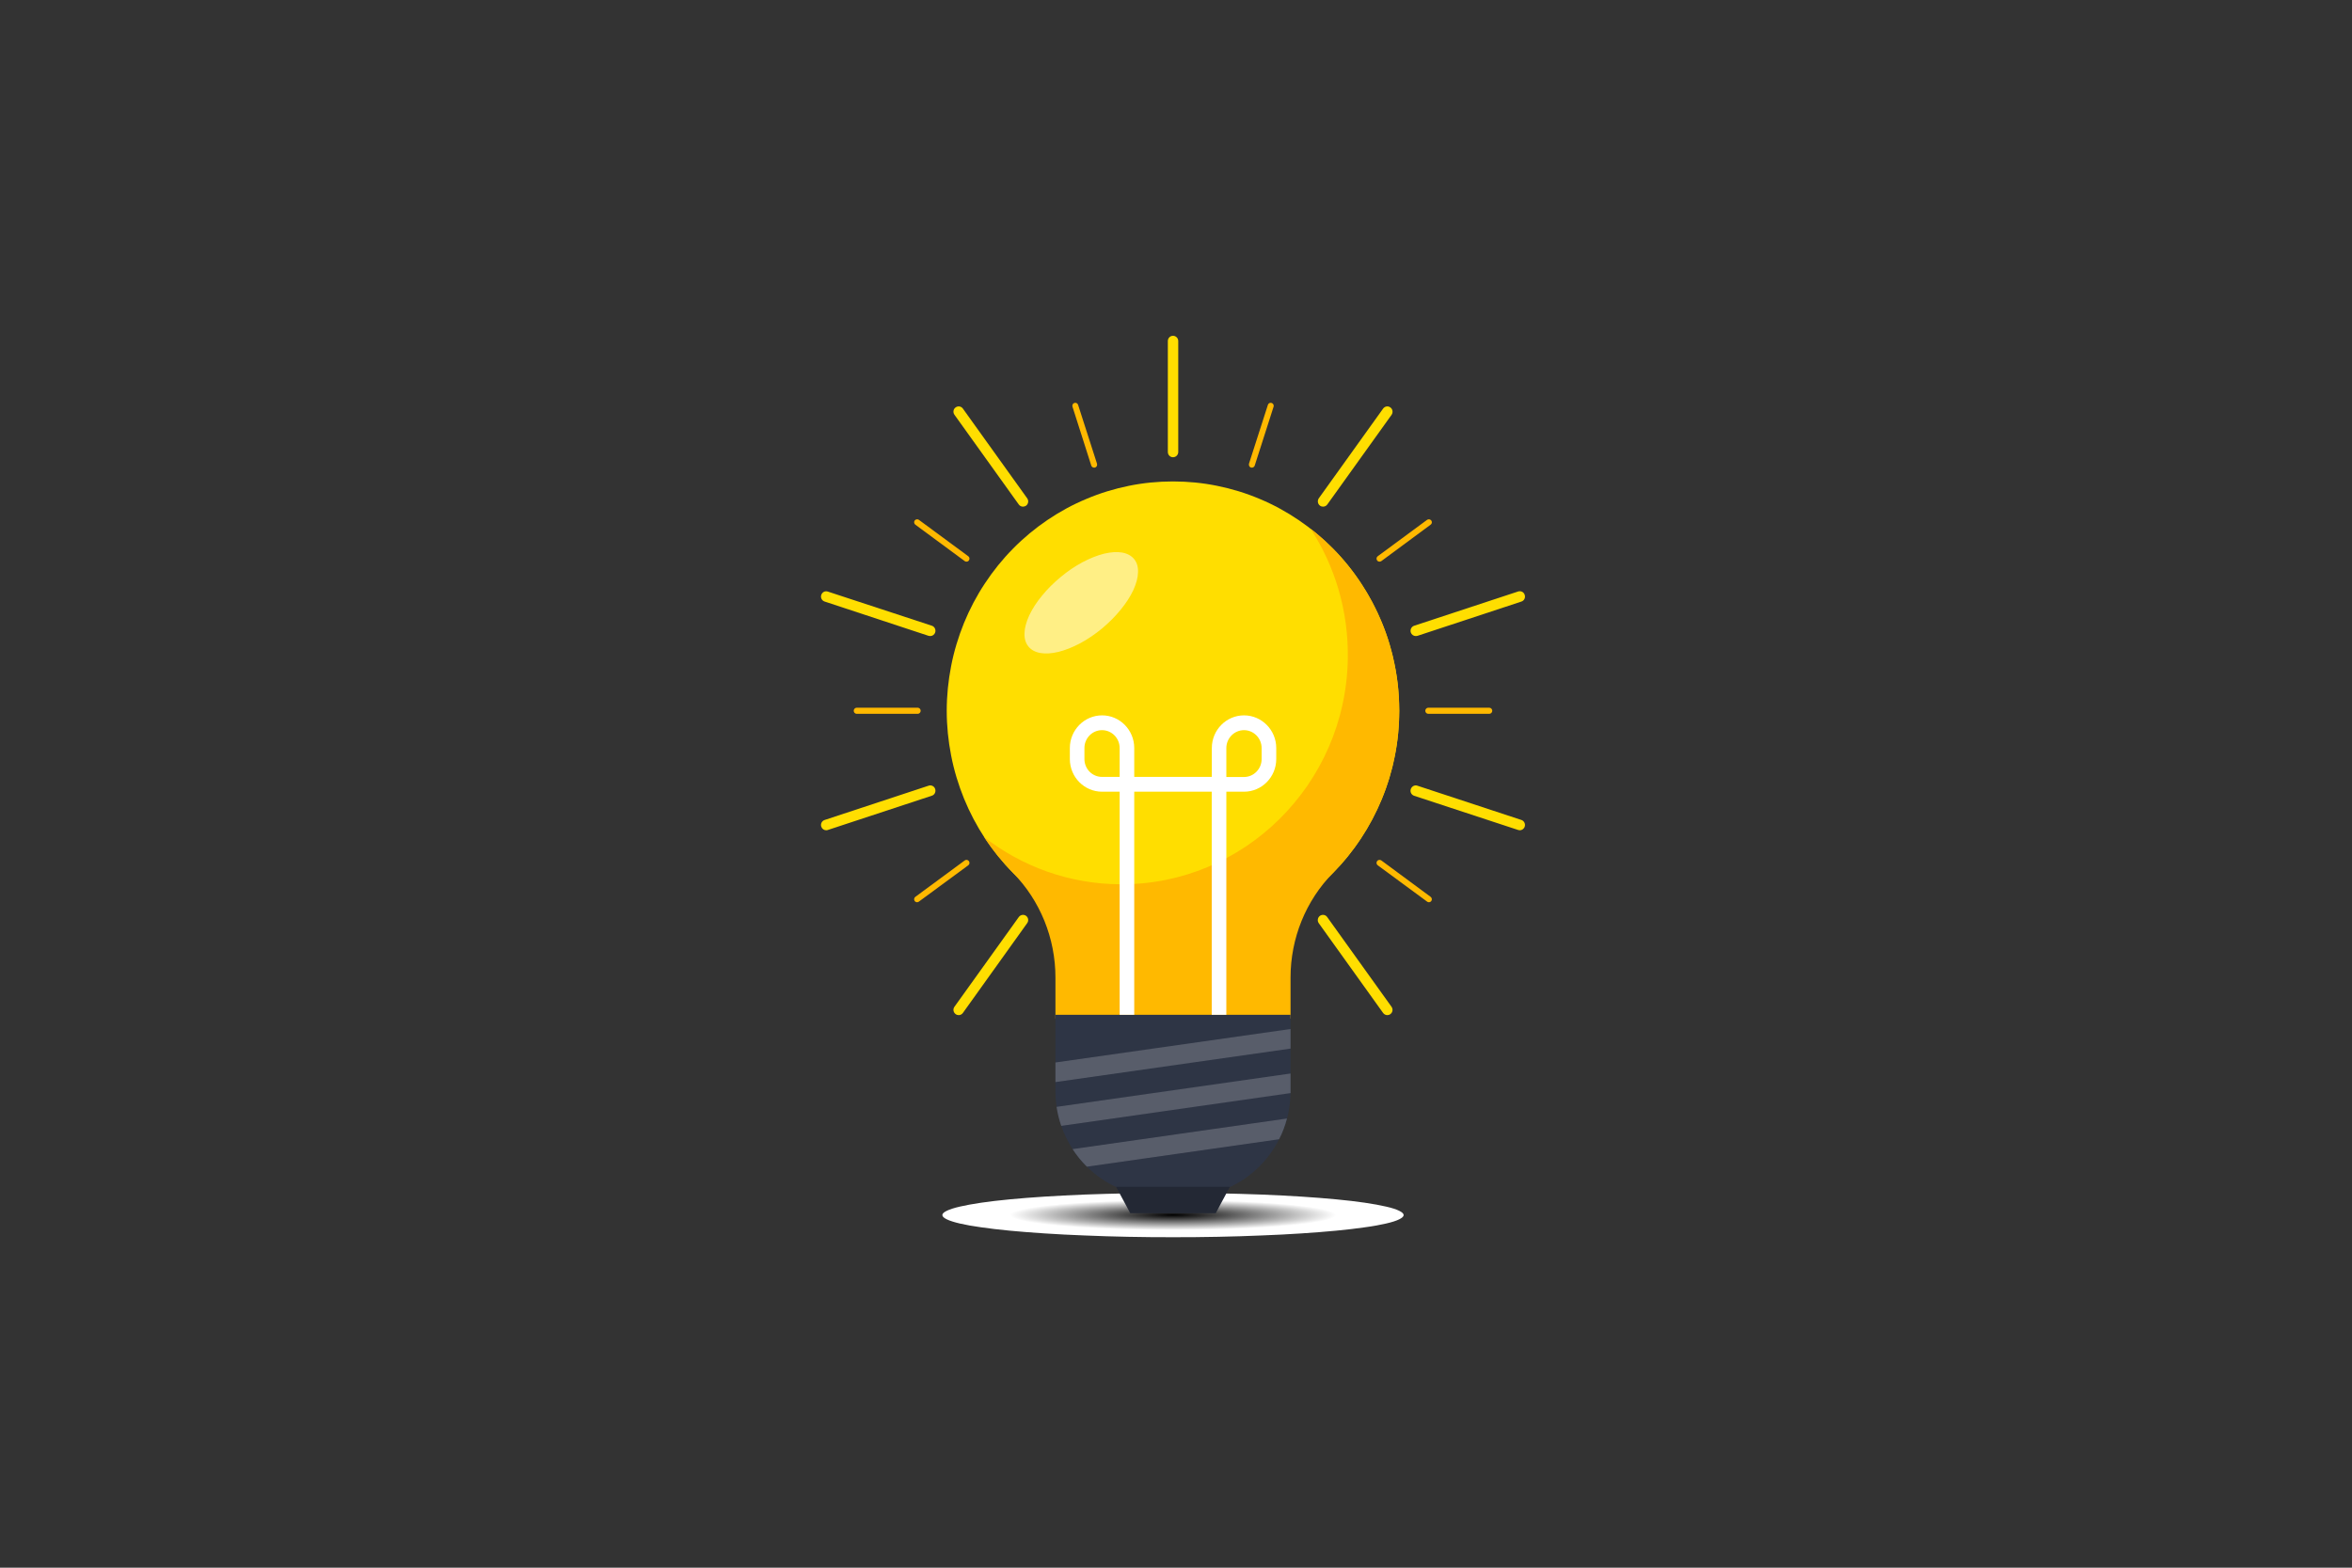 <svg version="1.0" preserveAspectRatio="xMidYMid meet" height="80" viewBox="0 0 90 60" zoomAndPan="magnify" width="120" xmlns:xlink="http://www.w3.org/1999/xlink" xmlns="http://www.w3.org/2000/svg"><rect x="0" y="0" width="90" height="60" fill="#333333" stroke="none"/><defs><clipPath id="6d038d944a"><path clip-rule="nonzero" d="M 36 45 L 54 45 L 54 47.352 L 36 47.352 Z M 36 45"></path></clipPath><clipPath id="e82f2a0ddc"><path clip-rule="nonzero" d="M 53.711 46.504 C 53.711 46.559 53.652 46.613 53.539 46.668 C 53.43 46.723 53.262 46.777 53.039 46.828 C 52.816 46.879 52.547 46.93 52.223 46.973 C 51.902 47.02 51.535 47.062 51.125 47.102 C 50.715 47.141 50.27 47.176 49.789 47.207 C 49.305 47.238 48.797 47.266 48.262 47.285 C 47.727 47.309 47.176 47.324 46.605 47.336 C 46.039 47.348 45.465 47.352 44.887 47.352 C 44.305 47.352 43.73 47.348 43.164 47.336 C 42.594 47.324 42.043 47.309 41.508 47.285 C 40.973 47.266 40.465 47.238 39.984 47.207 C 39.5 47.176 39.055 47.141 38.645 47.102 C 38.234 47.062 37.871 47.02 37.547 46.973 C 37.227 46.93 36.953 46.879 36.73 46.828 C 36.512 46.777 36.344 46.723 36.23 46.668 C 36.117 46.613 36.059 46.559 36.059 46.504 C 36.059 46.449 36.117 46.395 36.23 46.34 C 36.344 46.285 36.512 46.23 36.73 46.18 C 36.953 46.129 37.227 46.078 37.547 46.031 C 37.871 45.984 38.234 45.941 38.645 45.902 C 39.055 45.863 39.5 45.828 39.984 45.797 C 40.465 45.766 40.973 45.742 41.508 45.719 C 42.043 45.699 42.594 45.684 43.164 45.672 C 43.73 45.66 44.305 45.656 44.887 45.656 C 45.465 45.656 46.039 45.66 46.605 45.672 C 47.176 45.684 47.727 45.699 48.262 45.719 C 48.797 45.742 49.305 45.766 49.789 45.797 C 50.27 45.828 50.715 45.863 51.125 45.902 C 51.535 45.941 51.902 45.984 52.223 46.031 C 52.547 46.078 52.816 46.129 53.039 46.18 C 53.262 46.23 53.43 46.285 53.539 46.34 C 53.652 46.395 53.711 46.449 53.711 46.504 Z M 53.711 46.504"></path></clipPath><radialGradient fy="19.54" fx="7.871" cy="19.54" id="7dc7414074" cx="7.871" r="3.42" gradientUnits="userSpaceOnUse" gradientTransform="matrix(1.831, 0, 0, 0.169, 30.474, 43.2)"><stop offset="0" stop-color="rgb(0.195%, 0.195%, 0.195%)" stop-opacity="1"></stop><stop offset="0.004" stop-color="rgb(0.586%, 0.586%, 0.586%)" stop-opacity="1"></stop><stop offset="0.008" stop-color="rgb(0.977%, 0.977%, 0.977%)" stop-opacity="1"></stop><stop offset="0.012" stop-color="rgb(1.367%, 1.367%, 1.367%)" stop-opacity="1"></stop><stop offset="0.016" stop-color="rgb(1.758%, 1.758%, 1.758%)" stop-opacity="1"></stop><stop offset="0.02" stop-color="rgb(2.148%, 2.148%, 2.148%)" stop-opacity="1"></stop><stop offset="0.023" stop-color="rgb(2.539%, 2.539%, 2.539%)" stop-opacity="1"></stop><stop offset="0.027" stop-color="rgb(2.93%, 2.93%, 2.93%)" stop-opacity="1"></stop><stop offset="0.031" stop-color="rgb(3.32%, 3.32%, 3.32%)" stop-opacity="1"></stop><stop offset="0.035" stop-color="rgb(3.711%, 3.711%, 3.711%)" stop-opacity="1"></stop><stop offset="0.039" stop-color="rgb(4.102%, 4.102%, 4.102%)" stop-opacity="1"></stop><stop offset="0.043" stop-color="rgb(4.492%, 4.492%, 4.492%)" stop-opacity="1"></stop><stop offset="0.047" stop-color="rgb(4.883%, 4.883%, 4.883%)" stop-opacity="1"></stop><stop offset="0.051" stop-color="rgb(5.273%, 5.273%, 5.273%)" stop-opacity="1"></stop><stop offset="0.055" stop-color="rgb(5.664%, 5.664%, 5.664%)" stop-opacity="1"></stop><stop offset="0.059" stop-color="rgb(6.055%, 6.055%, 6.055%)" stop-opacity="1"></stop><stop offset="0.062" stop-color="rgb(6.445%, 6.445%, 6.445%)" stop-opacity="1"></stop><stop offset="0.066" stop-color="rgb(6.836%, 6.836%, 6.836%)" stop-opacity="1"></stop><stop offset="0.07" stop-color="rgb(7.227%, 7.227%, 7.227%)" stop-opacity="1"></stop><stop offset="0.074" stop-color="rgb(7.617%, 7.617%, 7.617%)" stop-opacity="1"></stop><stop offset="0.078" stop-color="rgb(8.008%, 8.008%, 8.008%)" stop-opacity="1"></stop><stop offset="0.082" stop-color="rgb(8.398%, 8.398%, 8.398%)" stop-opacity="1"></stop><stop offset="0.086" stop-color="rgb(8.789%, 8.789%, 8.789%)" stop-opacity="1"></stop><stop offset="0.09" stop-color="rgb(9.18%, 9.18%, 9.18%)" stop-opacity="1"></stop><stop offset="0.094" stop-color="rgb(9.57%, 9.57%, 9.57%)" stop-opacity="1"></stop><stop offset="0.098" stop-color="rgb(9.961%, 9.961%, 9.961%)" stop-opacity="1"></stop><stop offset="0.102" stop-color="rgb(10.352%, 10.352%, 10.352%)" stop-opacity="1"></stop><stop offset="0.105" stop-color="rgb(10.742%, 10.742%, 10.742%)" stop-opacity="1"></stop><stop offset="0.109" stop-color="rgb(11.133%, 11.133%, 11.133%)" stop-opacity="1"></stop><stop offset="0.113" stop-color="rgb(11.523%, 11.523%, 11.523%)" stop-opacity="1"></stop><stop offset="0.117" stop-color="rgb(11.914%, 11.914%, 11.914%)" stop-opacity="1"></stop><stop offset="0.121" stop-color="rgb(12.305%, 12.305%, 12.305%)" stop-opacity="1"></stop><stop offset="0.125" stop-color="rgb(12.695%, 12.695%, 12.695%)" stop-opacity="1"></stop><stop offset="0.129" stop-color="rgb(13.086%, 13.086%, 13.086%)" stop-opacity="1"></stop><stop offset="0.133" stop-color="rgb(13.477%, 13.477%, 13.477%)" stop-opacity="1"></stop><stop offset="0.137" stop-color="rgb(13.867%, 13.867%, 13.867%)" stop-opacity="1"></stop><stop offset="0.141" stop-color="rgb(14.258%, 14.258%, 14.258%)" stop-opacity="1"></stop><stop offset="0.145" stop-color="rgb(14.648%, 14.648%, 14.648%)" stop-opacity="1"></stop><stop offset="0.148" stop-color="rgb(15.039%, 15.039%, 15.039%)" stop-opacity="1"></stop><stop offset="0.152" stop-color="rgb(15.43%, 15.43%, 15.43%)" stop-opacity="1"></stop><stop offset="0.156" stop-color="rgb(15.82%, 15.82%, 15.82%)" stop-opacity="1"></stop><stop offset="0.16" stop-color="rgb(16.211%, 16.211%, 16.211%)" stop-opacity="1"></stop><stop offset="0.164" stop-color="rgb(16.602%, 16.602%, 16.602%)" stop-opacity="1"></stop><stop offset="0.168" stop-color="rgb(16.992%, 16.992%, 16.992%)" stop-opacity="1"></stop><stop offset="0.172" stop-color="rgb(17.383%, 17.383%, 17.383%)" stop-opacity="1"></stop><stop offset="0.176" stop-color="rgb(17.773%, 17.773%, 17.773%)" stop-opacity="1"></stop><stop offset="0.18" stop-color="rgb(18.164%, 18.164%, 18.164%)" stop-opacity="1"></stop><stop offset="0.184" stop-color="rgb(18.555%, 18.555%, 18.555%)" stop-opacity="1"></stop><stop offset="0.188" stop-color="rgb(18.945%, 18.945%, 18.945%)" stop-opacity="1"></stop><stop offset="0.191" stop-color="rgb(19.336%, 19.336%, 19.336%)" stop-opacity="1"></stop><stop offset="0.195" stop-color="rgb(19.727%, 19.727%, 19.727%)" stop-opacity="1"></stop><stop offset="0.199" stop-color="rgb(20.117%, 20.117%, 20.117%)" stop-opacity="1"></stop><stop offset="0.203" stop-color="rgb(20.508%, 20.508%, 20.508%)" stop-opacity="1"></stop><stop offset="0.207" stop-color="rgb(20.898%, 20.898%, 20.898%)" stop-opacity="1"></stop><stop offset="0.211" stop-color="rgb(21.289%, 21.289%, 21.289%)" stop-opacity="1"></stop><stop offset="0.215" stop-color="rgb(21.68%, 21.68%, 21.68%)" stop-opacity="1"></stop><stop offset="0.219" stop-color="rgb(22.07%, 22.07%, 22.07%)" stop-opacity="1"></stop><stop offset="0.223" stop-color="rgb(22.461%, 22.461%, 22.461%)" stop-opacity="1"></stop><stop offset="0.227" stop-color="rgb(22.852%, 22.852%, 22.852%)" stop-opacity="1"></stop><stop offset="0.23" stop-color="rgb(23.242%, 23.242%, 23.242%)" stop-opacity="1"></stop><stop offset="0.234" stop-color="rgb(23.633%, 23.633%, 23.633%)" stop-opacity="1"></stop><stop offset="0.238" stop-color="rgb(24.023%, 24.023%, 24.023%)" stop-opacity="1"></stop><stop offset="0.242" stop-color="rgb(24.414%, 24.414%, 24.414%)" stop-opacity="1"></stop><stop offset="0.246" stop-color="rgb(24.805%, 24.805%, 24.805%)" stop-opacity="1"></stop><stop offset="0.25" stop-color="rgb(25.195%, 25.195%, 25.195%)" stop-opacity="1"></stop><stop offset="0.254" stop-color="rgb(25.586%, 25.586%, 25.586%)" stop-opacity="1"></stop><stop offset="0.258" stop-color="rgb(25.977%, 25.977%, 25.977%)" stop-opacity="1"></stop><stop offset="0.262" stop-color="rgb(26.367%, 26.367%, 26.367%)" stop-opacity="1"></stop><stop offset="0.266" stop-color="rgb(26.758%, 26.758%, 26.758%)" stop-opacity="1"></stop><stop offset="0.27" stop-color="rgb(27.148%, 27.148%, 27.148%)" stop-opacity="1"></stop><stop offset="0.273" stop-color="rgb(27.539%, 27.539%, 27.539%)" stop-opacity="1"></stop><stop offset="0.277" stop-color="rgb(27.93%, 27.93%, 27.93%)" stop-opacity="1"></stop><stop offset="0.281" stop-color="rgb(28.32%, 28.32%, 28.32%)" stop-opacity="1"></stop><stop offset="0.285" stop-color="rgb(28.711%, 28.711%, 28.711%)" stop-opacity="1"></stop><stop offset="0.289" stop-color="rgb(29.102%, 29.102%, 29.102%)" stop-opacity="1"></stop><stop offset="0.293" stop-color="rgb(29.492%, 29.492%, 29.492%)" stop-opacity="1"></stop><stop offset="0.297" stop-color="rgb(29.883%, 29.883%, 29.883%)" stop-opacity="1"></stop><stop offset="0.301" stop-color="rgb(30.273%, 30.273%, 30.273%)" stop-opacity="1"></stop><stop offset="0.305" stop-color="rgb(30.664%, 30.664%, 30.664%)" stop-opacity="1"></stop><stop offset="0.309" stop-color="rgb(31.055%, 31.055%, 31.055%)" stop-opacity="1"></stop><stop offset="0.312" stop-color="rgb(31.445%, 31.445%, 31.445%)" stop-opacity="1"></stop><stop offset="0.316" stop-color="rgb(31.836%, 31.836%, 31.836%)" stop-opacity="1"></stop><stop offset="0.32" stop-color="rgb(32.227%, 32.227%, 32.227%)" stop-opacity="1"></stop><stop offset="0.324" stop-color="rgb(32.617%, 32.617%, 32.617%)" stop-opacity="1"></stop><stop offset="0.328" stop-color="rgb(33.008%, 33.008%, 33.008%)" stop-opacity="1"></stop><stop offset="0.332" stop-color="rgb(33.398%, 33.398%, 33.398%)" stop-opacity="1"></stop><stop offset="0.336" stop-color="rgb(33.789%, 33.789%, 33.789%)" stop-opacity="1"></stop><stop offset="0.34" stop-color="rgb(34.18%, 34.18%, 34.18%)" stop-opacity="1"></stop><stop offset="0.344" stop-color="rgb(34.57%, 34.57%, 34.57%)" stop-opacity="1"></stop><stop offset="0.348" stop-color="rgb(34.961%, 34.961%, 34.961%)" stop-opacity="1"></stop><stop offset="0.352" stop-color="rgb(35.352%, 35.352%, 35.352%)" stop-opacity="1"></stop><stop offset="0.355" stop-color="rgb(35.742%, 35.742%, 35.742%)" stop-opacity="1"></stop><stop offset="0.359" stop-color="rgb(36.133%, 36.133%, 36.133%)" stop-opacity="1"></stop><stop offset="0.363" stop-color="rgb(36.523%, 36.523%, 36.523%)" stop-opacity="1"></stop><stop offset="0.367" stop-color="rgb(36.914%, 36.914%, 36.914%)" stop-opacity="1"></stop><stop offset="0.371" stop-color="rgb(37.305%, 37.305%, 37.305%)" stop-opacity="1"></stop><stop offset="0.375" stop-color="rgb(37.695%, 37.695%, 37.695%)" stop-opacity="1"></stop><stop offset="0.379" stop-color="rgb(38.086%, 38.086%, 38.086%)" stop-opacity="1"></stop><stop offset="0.383" stop-color="rgb(38.477%, 38.477%, 38.477%)" stop-opacity="1"></stop><stop offset="0.387" stop-color="rgb(38.867%, 38.867%, 38.867%)" stop-opacity="1"></stop><stop offset="0.391" stop-color="rgb(39.258%, 39.258%, 39.258%)" stop-opacity="1"></stop><stop offset="0.395" stop-color="rgb(39.648%, 39.648%, 39.648%)" stop-opacity="1"></stop><stop offset="0.398" stop-color="rgb(40.039%, 40.039%, 40.039%)" stop-opacity="1"></stop><stop offset="0.402" stop-color="rgb(40.43%, 40.43%, 40.43%)" stop-opacity="1"></stop><stop offset="0.406" stop-color="rgb(40.82%, 40.82%, 40.82%)" stop-opacity="1"></stop><stop offset="0.41" stop-color="rgb(41.211%, 41.211%, 41.211%)" stop-opacity="1"></stop><stop offset="0.414" stop-color="rgb(41.602%, 41.602%, 41.602%)" stop-opacity="1"></stop><stop offset="0.418" stop-color="rgb(41.992%, 41.992%, 41.992%)" stop-opacity="1"></stop><stop offset="0.422" stop-color="rgb(42.383%, 42.383%, 42.383%)" stop-opacity="1"></stop><stop offset="0.426" stop-color="rgb(42.773%, 42.773%, 42.773%)" stop-opacity="1"></stop><stop offset="0.43" stop-color="rgb(43.164%, 43.164%, 43.164%)" stop-opacity="1"></stop><stop offset="0.434" stop-color="rgb(43.555%, 43.555%, 43.555%)" stop-opacity="1"></stop><stop offset="0.438" stop-color="rgb(43.945%, 43.945%, 43.945%)" stop-opacity="1"></stop><stop offset="0.441" stop-color="rgb(44.336%, 44.336%, 44.336%)" stop-opacity="1"></stop><stop offset="0.445" stop-color="rgb(44.727%, 44.727%, 44.727%)" stop-opacity="1"></stop><stop offset="0.449" stop-color="rgb(45.117%, 45.117%, 45.117%)" stop-opacity="1"></stop><stop offset="0.453" stop-color="rgb(45.508%, 45.508%, 45.508%)" stop-opacity="1"></stop><stop offset="0.457" stop-color="rgb(45.898%, 45.898%, 45.898%)" stop-opacity="1"></stop><stop offset="0.461" stop-color="rgb(46.289%, 46.289%, 46.289%)" stop-opacity="1"></stop><stop offset="0.465" stop-color="rgb(46.68%, 46.68%, 46.68%)" stop-opacity="1"></stop><stop offset="0.469" stop-color="rgb(47.07%, 47.07%, 47.07%)" stop-opacity="1"></stop><stop offset="0.473" stop-color="rgb(47.461%, 47.461%, 47.461%)" stop-opacity="1"></stop><stop offset="0.477" stop-color="rgb(47.852%, 47.852%, 47.852%)" stop-opacity="1"></stop><stop offset="0.48" stop-color="rgb(48.242%, 48.242%, 48.242%)" stop-opacity="1"></stop><stop offset="0.484" stop-color="rgb(48.633%, 48.633%, 48.633%)" stop-opacity="1"></stop><stop offset="0.488" stop-color="rgb(49.023%, 49.023%, 49.023%)" stop-opacity="1"></stop><stop offset="0.492" stop-color="rgb(49.414%, 49.414%, 49.414%)" stop-opacity="1"></stop><stop offset="0.496" stop-color="rgb(49.805%, 49.805%, 49.805%)" stop-opacity="1"></stop><stop offset="0.5" stop-color="rgb(50.195%, 50.195%, 50.195%)" stop-opacity="1"></stop><stop offset="0.504" stop-color="rgb(50.586%, 50.586%, 50.586%)" stop-opacity="1"></stop><stop offset="0.508" stop-color="rgb(50.977%, 50.977%, 50.977%)" stop-opacity="1"></stop><stop offset="0.512" stop-color="rgb(51.367%, 51.367%, 51.367%)" stop-opacity="1"></stop><stop offset="0.516" stop-color="rgb(51.758%, 51.758%, 51.758%)" stop-opacity="1"></stop><stop offset="0.52" stop-color="rgb(52.148%, 52.148%, 52.148%)" stop-opacity="1"></stop><stop offset="0.523" stop-color="rgb(52.539%, 52.539%, 52.539%)" stop-opacity="1"></stop><stop offset="0.527" stop-color="rgb(52.93%, 52.93%, 52.93%)" stop-opacity="1"></stop><stop offset="0.531" stop-color="rgb(53.32%, 53.32%, 53.32%)" stop-opacity="1"></stop><stop offset="0.535" stop-color="rgb(53.711%, 53.711%, 53.711%)" stop-opacity="1"></stop><stop offset="0.539" stop-color="rgb(54.102%, 54.102%, 54.102%)" stop-opacity="1"></stop><stop offset="0.543" stop-color="rgb(54.492%, 54.492%, 54.492%)" stop-opacity="1"></stop><stop offset="0.547" stop-color="rgb(54.883%, 54.883%, 54.883%)" stop-opacity="1"></stop><stop offset="0.551" stop-color="rgb(55.273%, 55.273%, 55.273%)" stop-opacity="1"></stop><stop offset="0.555" stop-color="rgb(55.664%, 55.664%, 55.664%)" stop-opacity="1"></stop><stop offset="0.559" stop-color="rgb(56.055%, 56.055%, 56.055%)" stop-opacity="1"></stop><stop offset="0.562" stop-color="rgb(56.445%, 56.445%, 56.445%)" stop-opacity="1"></stop><stop offset="0.566" stop-color="rgb(56.836%, 56.836%, 56.836%)" stop-opacity="1"></stop><stop offset="0.57" stop-color="rgb(57.227%, 57.227%, 57.227%)" stop-opacity="1"></stop><stop offset="0.574" stop-color="rgb(57.617%, 57.617%, 57.617%)" stop-opacity="1"></stop><stop offset="0.578" stop-color="rgb(58.008%, 58.008%, 58.008%)" stop-opacity="1"></stop><stop offset="0.582" stop-color="rgb(58.398%, 58.398%, 58.398%)" stop-opacity="1"></stop><stop offset="0.586" stop-color="rgb(58.789%, 58.789%, 58.789%)" stop-opacity="1"></stop><stop offset="0.59" stop-color="rgb(59.18%, 59.18%, 59.18%)" stop-opacity="1"></stop><stop offset="0.594" stop-color="rgb(59.57%, 59.57%, 59.57%)" stop-opacity="1"></stop><stop offset="0.598" stop-color="rgb(59.961%, 59.961%, 59.961%)" stop-opacity="1"></stop><stop offset="0.602" stop-color="rgb(60.352%, 60.352%, 60.352%)" stop-opacity="1"></stop><stop offset="0.605" stop-color="rgb(60.742%, 60.742%, 60.742%)" stop-opacity="1"></stop><stop offset="0.609" stop-color="rgb(61.133%, 61.133%, 61.133%)" stop-opacity="1"></stop><stop offset="0.613" stop-color="rgb(61.523%, 61.523%, 61.523%)" stop-opacity="1"></stop><stop offset="0.617" stop-color="rgb(61.914%, 61.914%, 61.914%)" stop-opacity="1"></stop><stop offset="0.621" stop-color="rgb(62.305%, 62.305%, 62.305%)" stop-opacity="1"></stop><stop offset="0.625" stop-color="rgb(62.695%, 62.695%, 62.695%)" stop-opacity="1"></stop><stop offset="0.629" stop-color="rgb(63.086%, 63.086%, 63.086%)" stop-opacity="1"></stop><stop offset="0.633" stop-color="rgb(63.477%, 63.477%, 63.477%)" stop-opacity="1"></stop><stop offset="0.637" stop-color="rgb(63.867%, 63.867%, 63.867%)" stop-opacity="1"></stop><stop offset="0.641" stop-color="rgb(64.258%, 64.258%, 64.258%)" stop-opacity="1"></stop><stop offset="0.645" stop-color="rgb(64.648%, 64.648%, 64.648%)" stop-opacity="1"></stop><stop offset="0.648" stop-color="rgb(65.039%, 65.039%, 65.039%)" stop-opacity="1"></stop><stop offset="0.652" stop-color="rgb(65.43%, 65.43%, 65.43%)" stop-opacity="1"></stop><stop offset="0.656" stop-color="rgb(65.82%, 65.82%, 65.82%)" stop-opacity="1"></stop><stop offset="0.66" stop-color="rgb(66.211%, 66.211%, 66.211%)" stop-opacity="1"></stop><stop offset="0.664" stop-color="rgb(66.602%, 66.602%, 66.602%)" stop-opacity="1"></stop><stop offset="0.668" stop-color="rgb(66.992%, 66.992%, 66.992%)" stop-opacity="1"></stop><stop offset="0.672" stop-color="rgb(67.383%, 67.383%, 67.383%)" stop-opacity="1"></stop><stop offset="0.676" stop-color="rgb(67.773%, 67.773%, 67.773%)" stop-opacity="1"></stop><stop offset="0.68" stop-color="rgb(68.164%, 68.164%, 68.164%)" stop-opacity="1"></stop><stop offset="0.684" stop-color="rgb(68.555%, 68.555%, 68.555%)" stop-opacity="1"></stop><stop offset="0.688" stop-color="rgb(68.945%, 68.945%, 68.945%)" stop-opacity="1"></stop><stop offset="0.691" stop-color="rgb(69.336%, 69.336%, 69.336%)" stop-opacity="1"></stop><stop offset="0.695" stop-color="rgb(69.727%, 69.727%, 69.727%)" stop-opacity="1"></stop><stop offset="0.699" stop-color="rgb(70.117%, 70.117%, 70.117%)" stop-opacity="1"></stop><stop offset="0.703" stop-color="rgb(70.508%, 70.508%, 70.508%)" stop-opacity="1"></stop><stop offset="0.707" stop-color="rgb(70.898%, 70.898%, 70.898%)" stop-opacity="1"></stop><stop offset="0.711" stop-color="rgb(71.289%, 71.289%, 71.289%)" stop-opacity="1"></stop><stop offset="0.715" stop-color="rgb(71.68%, 71.68%, 71.68%)" stop-opacity="1"></stop><stop offset="0.719" stop-color="rgb(72.07%, 72.07%, 72.07%)" stop-opacity="1"></stop><stop offset="0.723" stop-color="rgb(72.461%, 72.461%, 72.461%)" stop-opacity="1"></stop><stop offset="0.727" stop-color="rgb(72.852%, 72.852%, 72.852%)" stop-opacity="1"></stop><stop offset="0.73" stop-color="rgb(73.242%, 73.242%, 73.242%)" stop-opacity="1"></stop><stop offset="0.734" stop-color="rgb(73.633%, 73.633%, 73.633%)" stop-opacity="1"></stop><stop offset="0.738" stop-color="rgb(74.023%, 74.023%, 74.023%)" stop-opacity="1"></stop><stop offset="0.742" stop-color="rgb(74.414%, 74.414%, 74.414%)" stop-opacity="1"></stop><stop offset="0.746" stop-color="rgb(74.805%, 74.805%, 74.805%)" stop-opacity="1"></stop><stop offset="0.75" stop-color="rgb(75.195%, 75.195%, 75.195%)" stop-opacity="1"></stop><stop offset="0.754" stop-color="rgb(75.586%, 75.586%, 75.586%)" stop-opacity="1"></stop><stop offset="0.758" stop-color="rgb(75.977%, 75.977%, 75.977%)" stop-opacity="1"></stop><stop offset="0.762" stop-color="rgb(76.367%, 76.367%, 76.367%)" stop-opacity="1"></stop><stop offset="0.766" stop-color="rgb(76.758%, 76.758%, 76.758%)" stop-opacity="1"></stop><stop offset="0.77" stop-color="rgb(77.148%, 77.148%, 77.148%)" stop-opacity="1"></stop><stop offset="0.773" stop-color="rgb(77.539%, 77.539%, 77.539%)" stop-opacity="1"></stop><stop offset="0.777" stop-color="rgb(77.93%, 77.93%, 77.93%)" stop-opacity="1"></stop><stop offset="0.781" stop-color="rgb(78.32%, 78.32%, 78.32%)" stop-opacity="1"></stop><stop offset="0.785" stop-color="rgb(78.711%, 78.711%, 78.711%)" stop-opacity="1"></stop><stop offset="0.789" stop-color="rgb(79.102%, 79.102%, 79.102%)" stop-opacity="1"></stop><stop offset="0.793" stop-color="rgb(79.492%, 79.492%, 79.492%)" stop-opacity="1"></stop><stop offset="0.797" stop-color="rgb(79.883%, 79.883%, 79.883%)" stop-opacity="1"></stop><stop offset="0.801" stop-color="rgb(80.273%, 80.273%, 80.273%)" stop-opacity="1"></stop><stop offset="0.805" stop-color="rgb(80.664%, 80.664%, 80.664%)" stop-opacity="1"></stop><stop offset="0.809" stop-color="rgb(81.055%, 81.055%, 81.055%)" stop-opacity="1"></stop><stop offset="0.812" stop-color="rgb(81.445%, 81.445%, 81.445%)" stop-opacity="1"></stop><stop offset="0.816" stop-color="rgb(81.836%, 81.836%, 81.836%)" stop-opacity="1"></stop><stop offset="0.82" stop-color="rgb(82.227%, 82.227%, 82.227%)" stop-opacity="1"></stop><stop offset="0.824" stop-color="rgb(82.617%, 82.617%, 82.617%)" stop-opacity="1"></stop><stop offset="0.828" stop-color="rgb(83.008%, 83.008%, 83.008%)" stop-opacity="1"></stop><stop offset="0.832" stop-color="rgb(83.398%, 83.398%, 83.398%)" stop-opacity="1"></stop><stop offset="0.836" stop-color="rgb(83.789%, 83.789%, 83.789%)" stop-opacity="1"></stop><stop offset="0.84" stop-color="rgb(84.18%, 84.18%, 84.18%)" stop-opacity="1"></stop><stop offset="0.844" stop-color="rgb(84.57%, 84.57%, 84.57%)" stop-opacity="1"></stop><stop offset="0.848" stop-color="rgb(84.961%, 84.961%, 84.961%)" stop-opacity="1"></stop><stop offset="0.852" stop-color="rgb(85.352%, 85.352%, 85.352%)" stop-opacity="1"></stop><stop offset="0.855" stop-color="rgb(85.742%, 85.742%, 85.742%)" stop-opacity="1"></stop><stop offset="0.859" stop-color="rgb(86.133%, 86.133%, 86.133%)" stop-opacity="1"></stop><stop offset="0.863" stop-color="rgb(86.523%, 86.523%, 86.523%)" stop-opacity="1"></stop><stop offset="0.867" stop-color="rgb(86.914%, 86.914%, 86.914%)" stop-opacity="1"></stop><stop offset="0.871" stop-color="rgb(87.305%, 87.305%, 87.305%)" stop-opacity="1"></stop><stop offset="0.875" stop-color="rgb(87.695%, 87.695%, 87.695%)" stop-opacity="1"></stop><stop offset="0.879" stop-color="rgb(88.086%, 88.086%, 88.086%)" stop-opacity="1"></stop><stop offset="0.883" stop-color="rgb(88.477%, 88.477%, 88.477%)" stop-opacity="1"></stop><stop offset="0.887" stop-color="rgb(88.867%, 88.867%, 88.867%)" stop-opacity="1"></stop><stop offset="0.891" stop-color="rgb(89.258%, 89.258%, 89.258%)" stop-opacity="1"></stop><stop offset="0.895" stop-color="rgb(89.648%, 89.648%, 89.648%)" stop-opacity="1"></stop><stop offset="0.898" stop-color="rgb(90.039%, 90.039%, 90.039%)" stop-opacity="1"></stop><stop offset="0.902" stop-color="rgb(90.43%, 90.43%, 90.43%)" stop-opacity="1"></stop><stop offset="0.906" stop-color="rgb(90.82%, 90.82%, 90.82%)" stop-opacity="1"></stop><stop offset="0.91" stop-color="rgb(91.211%, 91.211%, 91.211%)" stop-opacity="1"></stop><stop offset="0.914" stop-color="rgb(91.602%, 91.602%, 91.602%)" stop-opacity="1"></stop><stop offset="0.918" stop-color="rgb(91.992%, 91.992%, 91.992%)" stop-opacity="1"></stop><stop offset="0.922" stop-color="rgb(92.383%, 92.383%, 92.383%)" stop-opacity="1"></stop><stop offset="0.926" stop-color="rgb(92.773%, 92.773%, 92.773%)" stop-opacity="1"></stop><stop offset="0.93" stop-color="rgb(93.164%, 93.164%, 93.164%)" stop-opacity="1"></stop><stop offset="0.934" stop-color="rgb(93.555%, 93.555%, 93.555%)" stop-opacity="1"></stop><stop offset="0.938" stop-color="rgb(93.945%, 93.945%, 93.945%)" stop-opacity="1"></stop><stop offset="0.941" stop-color="rgb(94.336%, 94.336%, 94.336%)" stop-opacity="1"></stop><stop offset="0.945" stop-color="rgb(94.727%, 94.727%, 94.727%)" stop-opacity="1"></stop><stop offset="0.949" stop-color="rgb(95.117%, 95.117%, 95.117%)" stop-opacity="1"></stop><stop offset="0.953" stop-color="rgb(95.508%, 95.508%, 95.508%)" stop-opacity="1"></stop><stop offset="0.957" stop-color="rgb(95.898%, 95.898%, 95.898%)" stop-opacity="1"></stop><stop offset="0.961" stop-color="rgb(96.289%, 96.289%, 96.289%)" stop-opacity="1"></stop><stop offset="0.965" stop-color="rgb(96.68%, 96.68%, 96.68%)" stop-opacity="1"></stop><stop offset="0.969" stop-color="rgb(97.07%, 97.07%, 97.07%)" stop-opacity="1"></stop><stop offset="0.973" stop-color="rgb(97.461%, 97.461%, 97.461%)" stop-opacity="1"></stop><stop offset="0.977" stop-color="rgb(97.852%, 97.852%, 97.852%)" stop-opacity="1"></stop><stop offset="0.98" stop-color="rgb(98.242%, 98.242%, 98.242%)" stop-opacity="1"></stop><stop offset="0.984" stop-color="rgb(98.633%, 98.633%, 98.633%)" stop-opacity="1"></stop><stop offset="0.988" stop-color="rgb(99.023%, 99.023%, 99.023%)" stop-opacity="1"></stop><stop offset="0.992" stop-color="rgb(99.414%, 99.414%, 99.414%)" stop-opacity="1"></stop><stop offset="0.996" stop-color="rgb(99.805%, 99.805%, 99.805%)" stop-opacity="1"></stop><stop offset="1" stop-color="rgb(100%, 100%, 100%)" stop-opacity="1"></stop></radialGradient><clipPath id="3f4fb1a8da"><path clip-rule="nonzero" d="M 44 12.852 L 46 12.852 L 46 18 L 44 18 Z M 44 12.852"></path></clipPath><clipPath id="09747c5d8e"><path clip-rule="nonzero" d="M 31.391 22 L 36 22 L 36 25 L 31.391 25 Z M 31.391 22"></path></clipPath><clipPath id="6c1d4138cc"><path clip-rule="nonzero" d="M 31.391 30 L 36 30 L 36 32 L 31.391 32 Z M 31.391 30"></path></clipPath><clipPath id="58685fda72"><path clip-rule="nonzero" d="M 53 30 L 58.391 30 L 58.391 32 L 53 32 Z M 53 30"></path></clipPath><clipPath id="690cc4c332"><path clip-rule="nonzero" d="M 53 22 L 58.391 22 L 58.391 25 L 53 25 Z M 53 22"></path></clipPath></defs><g clip-path="url(#6d038d944a)"><g clip-path="url(#e82f2a0ddc)"><path fill-rule="nonzero" d="M 36.059 45.656 L 36.059 47.352 L 53.711 47.352 L 53.711 45.656 Z M 36.059 45.656" fill="url(#7dc7414074)"></path></g></g><path fill-rule="nonzero" fill-opacity="1" d="M 53.543 27.203 C 53.543 27.781 53.488 28.352 53.375 28.914 C 53.266 29.48 53.102 30.031 52.883 30.562 C 52.664 31.094 52.398 31.602 52.082 32.082 C 51.77 32.559 51.41 33.004 51.008 33.41 C 50.605 33.816 50.168 34.184 49.695 34.504 C 49.223 34.824 48.723 35.094 48.199 35.312 C 47.672 35.535 47.133 35.699 46.574 35.812 C 46.016 35.926 45.453 35.98 44.887 35.98 C 44.316 35.98 43.754 35.926 43.195 35.812 C 42.641 35.699 42.098 35.535 41.574 35.312 C 41.047 35.094 40.547 34.824 40.074 34.504 C 39.602 34.184 39.164 33.816 38.766 33.41 C 38.363 33.004 38.004 32.559 37.688 32.082 C 37.371 31.602 37.105 31.094 36.887 30.562 C 36.672 30.031 36.504 29.48 36.395 28.914 C 36.285 28.352 36.227 27.781 36.227 27.203 C 36.227 26.625 36.285 26.055 36.395 25.492 C 36.504 24.926 36.672 24.375 36.887 23.844 C 37.105 23.312 37.371 22.805 37.688 22.328 C 38.004 21.848 38.363 21.402 38.766 20.996 C 39.164 20.59 39.602 20.227 40.074 19.906 C 40.547 19.586 41.047 19.312 41.574 19.094 C 42.098 18.871 42.641 18.707 43.195 18.594 C 43.754 18.48 44.316 18.426 44.887 18.426 C 45.453 18.426 46.016 18.48 46.574 18.594 C 47.133 18.707 47.672 18.871 48.199 19.094 C 48.723 19.312 49.223 19.586 49.695 19.906 C 50.168 20.227 50.605 20.59 51.008 20.996 C 51.41 21.402 51.77 21.848 52.082 22.328 C 52.398 22.805 52.664 23.312 52.883 23.844 C 53.102 24.375 53.266 24.926 53.375 25.492 C 53.488 26.055 53.543 26.625 53.543 27.203 Z M 53.543 27.203" fill="#ffde00"></path><path fill-rule="nonzero" fill-opacity="0.52" d="M 43.398 21.398 C 43.504 21.527 43.555 21.695 43.547 21.902 C 43.543 22.109 43.48 22.336 43.367 22.586 C 43.25 22.832 43.09 23.086 42.879 23.34 C 42.672 23.594 42.434 23.832 42.168 24.055 C 41.898 24.277 41.621 24.465 41.332 24.621 C 41.043 24.773 40.766 24.883 40.504 24.949 C 40.238 25.012 40.008 25.027 39.809 24.992 C 39.609 24.957 39.457 24.871 39.352 24.742 C 39.246 24.613 39.195 24.445 39.203 24.238 C 39.207 24.031 39.27 23.805 39.383 23.555 C 39.5 23.309 39.66 23.055 39.871 22.801 C 40.078 22.547 40.316 22.309 40.586 22.086 C 40.852 21.863 41.129 21.676 41.418 21.52 C 41.707 21.367 41.984 21.258 42.246 21.191 C 42.512 21.129 42.742 21.113 42.941 21.148 C 43.141 21.184 43.293 21.27 43.398 21.398 Z M 43.398 21.398" fill="#ffffff"></path><g clip-path="url(#3f4fb1a8da)"><path fill-rule="nonzero" fill-opacity="1" d="M 44.887 17.5 C 44.773 17.5 44.688 17.41 44.688 17.297 L 44.688 13.055 C 44.688 12.941 44.773 12.852 44.887 12.852 C 44.996 12.852 45.086 12.941 45.086 13.055 L 45.086 17.301 C 45.086 17.41 44.996 17.5 44.887 17.5 Z M 44.887 17.5" fill="#ffde00"></path></g><path fill-rule="nonzero" fill-opacity="1" d="M 41.867 17.898 C 41.82 17.898 41.773 17.867 41.758 17.82 L 41.039 15.566 C 41.02 15.508 41.051 15.441 41.109 15.422 C 41.172 15.402 41.234 15.434 41.254 15.496 L 41.977 17.746 C 41.996 17.809 41.965 17.875 41.902 17.895 C 41.891 17.898 41.879 17.898 41.867 17.898 Z M 41.867 17.898" fill="#ffb900"></path><path fill-rule="nonzero" fill-opacity="1" d="M 36.984 21.496 C 36.961 21.496 36.938 21.492 36.918 21.477 L 35.027 20.082 C 34.977 20.047 34.965 19.973 35 19.922 C 35.039 19.871 35.109 19.859 35.16 19.895 L 37.051 21.289 C 37.102 21.324 37.113 21.398 37.074 21.449 C 37.055 21.48 37.02 21.496 36.984 21.496 Z M 36.984 21.496" fill="#ffb900"></path><path fill-rule="nonzero" fill-opacity="1" d="M 35.117 27.32 L 32.781 27.32 C 32.719 27.32 32.668 27.266 32.668 27.203 C 32.668 27.141 32.719 27.086 32.781 27.086 L 35.117 27.086 C 35.18 27.086 35.23 27.141 35.23 27.203 C 35.23 27.266 35.18 27.32 35.117 27.32 Z M 35.117 27.32" fill="#ffb900"></path><path fill-rule="nonzero" fill-opacity="1" d="M 35.094 34.531 C 35.059 34.531 35.023 34.516 35 34.484 C 34.965 34.434 34.977 34.359 35.027 34.324 L 36.918 32.93 C 36.969 32.895 37.039 32.906 37.074 32.957 C 37.113 33.008 37.102 33.082 37.051 33.117 L 35.16 34.508 C 35.141 34.523 35.117 34.531 35.094 34.531 Z M 35.094 34.531" fill="#ffb900"></path><path fill-rule="nonzero" fill-opacity="1" d="M 54.676 34.531 C 54.652 34.531 54.629 34.523 54.609 34.508 L 52.719 33.117 C 52.668 33.082 52.66 33.008 52.695 32.957 C 52.73 32.906 52.805 32.895 52.855 32.93 L 54.742 34.324 C 54.793 34.359 54.805 34.434 54.77 34.484 C 54.746 34.516 54.711 34.531 54.676 34.531 Z M 54.676 34.531" fill="#ffb900"></path><path fill-rule="nonzero" fill-opacity="1" d="M 56.988 27.32 L 54.652 27.32 C 54.59 27.32 54.539 27.266 54.539 27.203 C 54.539 27.141 54.59 27.086 54.652 27.086 L 56.988 27.086 C 57.051 27.086 57.102 27.141 57.102 27.203 C 57.102 27.266 57.051 27.32 56.988 27.32 Z M 56.988 27.32" fill="#ffb900"></path><path fill-rule="nonzero" fill-opacity="1" d="M 52.789 21.496 C 52.75 21.496 52.719 21.48 52.695 21.449 C 52.66 21.398 52.668 21.324 52.719 21.289 L 54.609 19.895 C 54.66 19.859 54.73 19.871 54.77 19.922 C 54.805 19.973 54.797 20.047 54.742 20.082 L 52.855 21.477 C 52.832 21.488 52.812 21.496 52.789 21.496 Z M 52.789 21.496" fill="#ffb900"></path><path fill-rule="nonzero" fill-opacity="1" d="M 47.902 17.898 C 47.891 17.898 47.879 17.898 47.867 17.895 C 47.809 17.875 47.777 17.809 47.793 17.746 L 48.516 15.496 C 48.535 15.434 48.598 15.402 48.66 15.422 C 48.719 15.441 48.754 15.508 48.734 15.566 L 48.012 17.82 C 47.996 17.867 47.953 17.898 47.902 17.898 Z M 47.902 17.898" fill="#ffb900"></path><path fill-rule="nonzero" fill-opacity="1" d="M 39.145 19.391 C 39.082 19.391 39.023 19.363 38.984 19.309 L 36.523 15.875 C 36.457 15.785 36.477 15.656 36.566 15.594 C 36.656 15.527 36.781 15.547 36.844 15.637 L 39.305 19.07 C 39.371 19.16 39.352 19.289 39.262 19.355 C 39.227 19.379 39.184 19.391 39.145 19.391 Z M 39.145 19.391" fill="#ffde00"></path><g clip-path="url(#09747c5d8e)"><path fill-rule="nonzero" fill-opacity="1" d="M 35.598 24.344 C 35.574 24.344 35.555 24.34 35.535 24.336 L 31.555 23.023 C 31.449 22.988 31.391 22.875 31.426 22.77 C 31.461 22.664 31.57 22.605 31.676 22.641 L 35.66 23.949 C 35.762 23.984 35.82 24.098 35.785 24.207 C 35.758 24.289 35.68 24.344 35.598 24.344 Z M 35.598 24.344" fill="#ffde00"></path></g><g clip-path="url(#6c1d4138cc)"><path fill-rule="nonzero" fill-opacity="1" d="M 31.617 31.777 C 31.531 31.777 31.453 31.723 31.426 31.637 C 31.391 31.531 31.449 31.418 31.555 31.383 L 35.535 30.07 C 35.641 30.035 35.754 30.094 35.785 30.199 C 35.82 30.305 35.762 30.422 35.66 30.453 L 31.676 31.766 C 31.656 31.773 31.637 31.777 31.617 31.777 Z M 31.617 31.777" fill="#ffde00"></path></g><path fill-rule="nonzero" fill-opacity="1" d="M 36.684 38.852 C 36.645 38.852 36.602 38.84 36.566 38.812 C 36.477 38.746 36.457 38.621 36.523 38.531 L 38.984 35.098 C 39.051 35.008 39.172 34.988 39.262 35.051 C 39.352 35.117 39.371 35.242 39.305 35.332 L 36.844 38.77 C 36.805 38.824 36.746 38.852 36.684 38.852 Z M 36.684 38.852" fill="#ffde00"></path><path fill-rule="nonzero" fill-opacity="1" d="M 53.086 38.852 C 53.027 38.852 52.965 38.824 52.926 38.77 L 50.465 35.336 C 50.398 35.246 50.418 35.117 50.508 35.051 C 50.598 34.988 50.723 35.008 50.785 35.098 L 53.246 38.531 C 53.312 38.621 53.293 38.75 53.203 38.812 C 53.168 38.84 53.129 38.852 53.086 38.852 Z M 53.086 38.852" fill="#ffde00"></path><g clip-path="url(#58685fda72)"><path fill-rule="nonzero" fill-opacity="1" d="M 58.156 31.777 C 58.137 31.777 58.113 31.773 58.094 31.766 L 54.113 30.457 C 54.008 30.422 53.949 30.309 53.984 30.203 C 54.02 30.094 54.133 30.035 54.234 30.07 L 58.219 31.383 C 58.32 31.418 58.379 31.531 58.344 31.637 C 58.316 31.723 58.238 31.777 58.156 31.777 Z M 58.156 31.777" fill="#ffde00"></path></g><g clip-path="url(#690cc4c332)"><path fill-rule="nonzero" fill-opacity="1" d="M 54.176 24.344 C 54.09 24.344 54.012 24.289 53.984 24.203 C 53.953 24.098 54.008 23.984 54.113 23.949 L 58.094 22.637 C 58.199 22.605 58.312 22.66 58.344 22.77 C 58.379 22.875 58.324 22.988 58.219 23.023 L 54.238 24.336 C 54.215 24.34 54.195 24.344 54.176 24.344 Z M 54.176 24.344" fill="#ffde00"></path></g><path fill-rule="nonzero" fill-opacity="1" d="M 50.625 19.391 C 50.586 19.391 50.543 19.379 50.508 19.352 C 50.422 19.289 50.402 19.16 50.465 19.07 L 52.926 15.637 C 52.992 15.547 53.117 15.527 53.203 15.594 C 53.293 15.656 53.312 15.785 53.25 15.875 L 50.789 19.309 C 50.75 19.363 50.688 19.391 50.625 19.391 Z M 50.625 19.391" fill="#ffde00"></path><path fill-rule="nonzero" fill-opacity="1" d="M 53.543 27.203 C 53.543 24.363 52.211 21.836 50.148 20.234 C 51.078 21.66 51.609 23.383 51.574 25.23 C 51.488 30.02 47.598 33.871 42.875 33.844 C 40.914 33.836 39.105 33.164 37.66 32.039 C 37.98 32.531 38.352 32.988 38.762 33.406 C 39.805 34.469 40.387 35.914 40.387 37.414 L 40.387 38.984 L 49.383 38.984 L 49.383 37.414 C 49.383 35.914 49.965 34.469 51.012 33.406 C 52.574 31.816 53.543 29.625 53.543 27.203 Z M 53.543 27.203" fill="#ffb900"></path><path fill-rule="nonzero" fill-opacity="1" d="M 49.383 38.84 L 49.383 41.758 C 49.383 41.785 49.383 41.809 49.383 41.836 C 49.375 42.172 49.332 42.5 49.25 42.809 C 49.176 43.086 49.074 43.352 48.945 43.602 C 48.539 44.406 47.875 45.055 47.059 45.434 C 46.555 45.668 45.992 45.797 45.398 45.797 L 44.371 45.797 C 43.781 45.797 43.219 45.668 42.715 45.434 C 42.293 45.238 41.914 44.973 41.59 44.652 C 41.383 44.449 41.199 44.223 41.043 43.977 C 40.863 43.703 40.715 43.402 40.609 43.086 C 40.527 42.855 40.469 42.613 40.43 42.363 C 40.402 42.164 40.387 41.961 40.387 41.758 L 40.387 38.84 Z M 49.383 38.84" fill="#2e3545"></path><path fill-rule="nonzero" fill-opacity="1" d="M 49.383 40.133 L 40.387 41.414 L 40.387 40.664 L 49.383 39.383 Z M 49.383 40.133" fill="#585d6a"></path><path fill-rule="nonzero" fill-opacity="1" d="M 49.383 41.086 L 49.383 41.836 L 40.609 43.09 C 40.527 42.855 40.469 42.613 40.43 42.363 Z M 49.383 41.086" fill="#585d6a"></path><path fill-rule="nonzero" fill-opacity="1" d="M 49.246 42.809 C 49.176 43.086 49.074 43.352 48.945 43.602 L 41.59 44.652 C 41.383 44.449 41.199 44.223 41.043 43.98 Z M 49.246 42.809" fill="#585d6a"></path><path fill-rule="nonzero" fill-opacity="1" d="M 46.52 46.434 L 43.25 46.434 L 42.707 45.422 L 47.062 45.422 Z M 46.52 46.434" fill="#232834"></path><path fill-rule="nonzero" fill-opacity="1" d="M 46.926 38.84 L 46.367 38.84 L 46.367 30.301 L 43.402 30.301 L 43.402 38.84 L 42.844 38.84 L 42.844 30.301 L 42.172 30.301 C 41.492 30.301 40.938 29.742 40.938 29.051 L 40.938 28.629 C 40.938 27.941 41.492 27.379 42.172 27.379 C 42.852 27.379 43.402 27.941 43.402 28.629 L 43.402 29.734 L 46.371 29.734 L 46.371 28.629 C 46.371 27.941 46.922 27.379 47.602 27.379 C 48.281 27.379 48.836 27.941 48.836 28.629 L 48.836 29.051 C 48.836 29.742 48.281 30.301 47.602 30.301 L 46.926 30.301 Z M 46.926 29.738 L 47.602 29.738 C 47.973 29.738 48.277 29.43 48.277 29.051 L 48.277 28.633 C 48.277 28.254 47.973 27.945 47.602 27.945 C 47.23 27.945 46.926 28.254 46.926 28.633 Z M 42.168 27.945 C 41.797 27.945 41.496 28.254 41.496 28.629 L 41.496 29.051 C 41.496 29.43 41.797 29.734 42.168 29.734 L 42.844 29.734 L 42.844 28.629 C 42.844 28.254 42.543 27.945 42.168 27.945 Z M 42.168 27.945" fill="#ffffff"></path></svg>